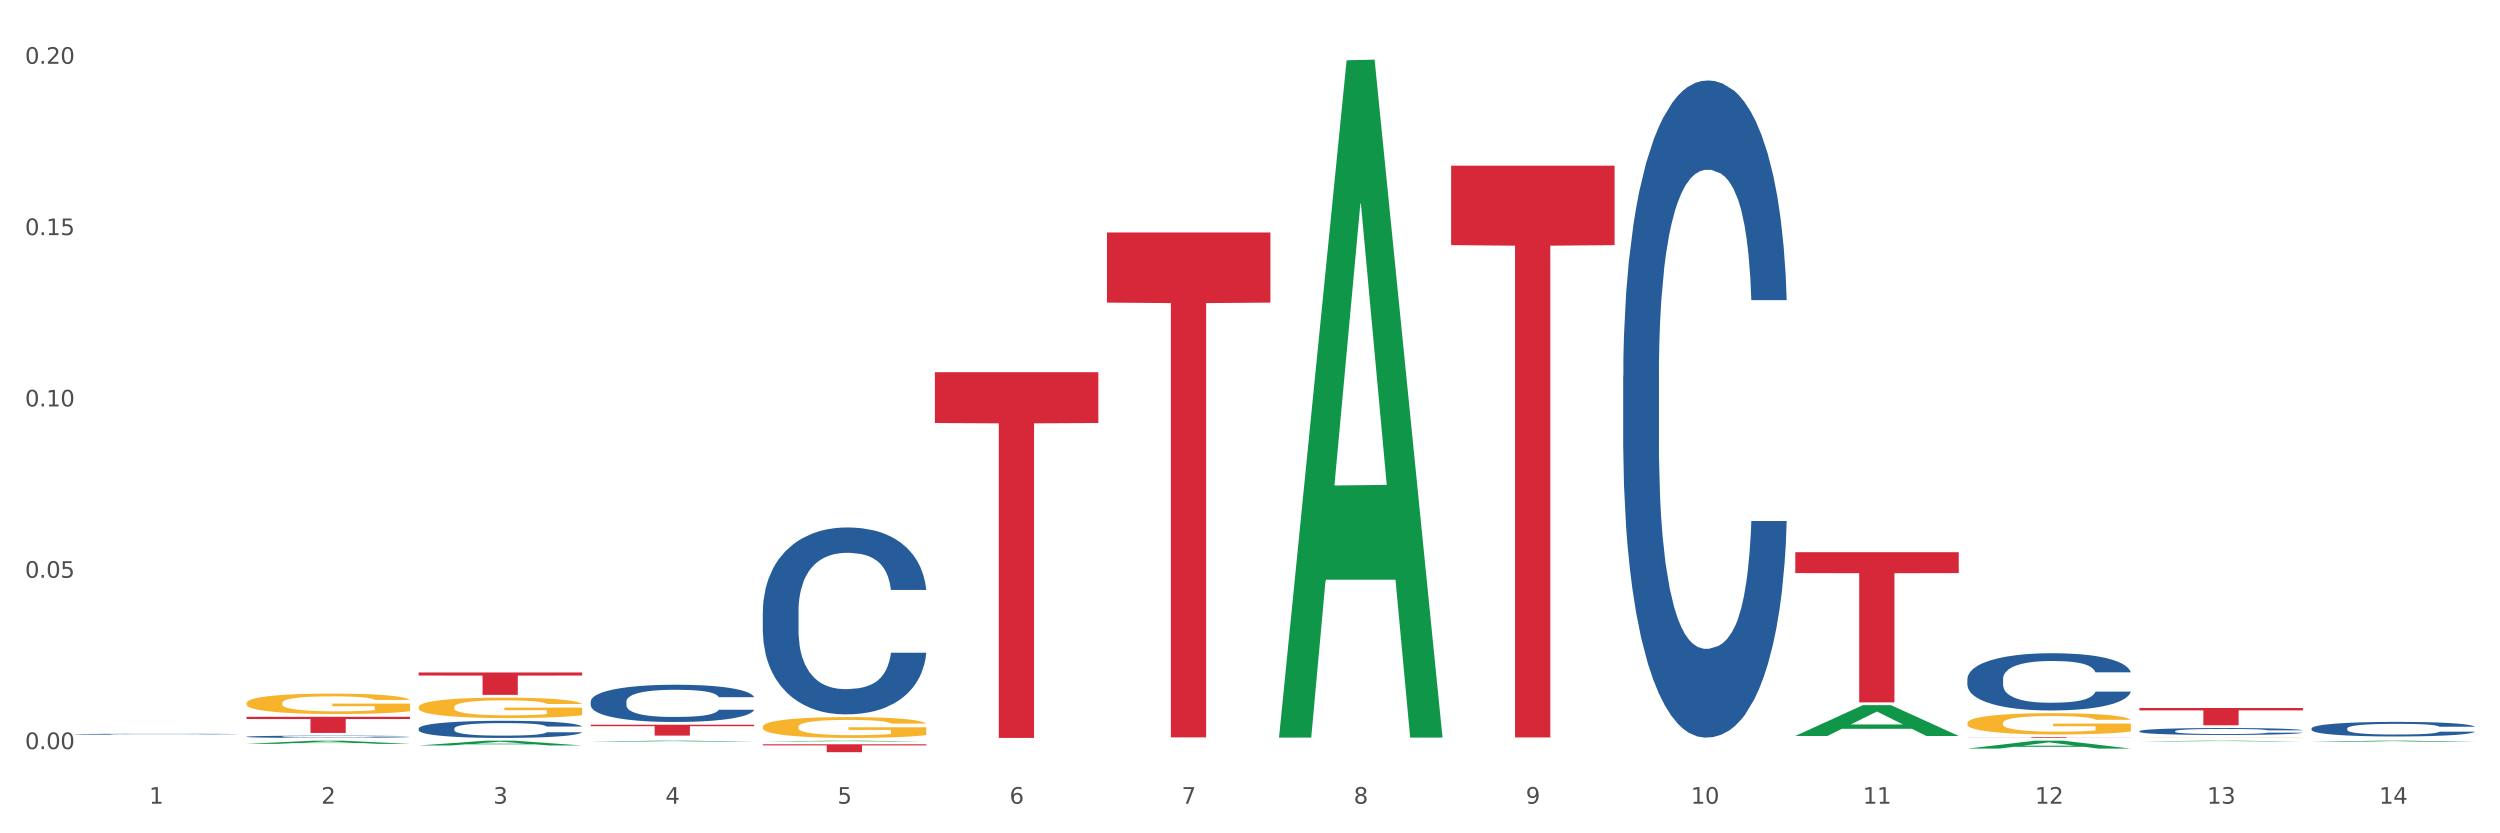 <?xml version="1.0" encoding="utf-8" standalone="no"?>
<!DOCTYPE svg PUBLIC "-//W3C//DTD SVG 1.1//EN"
  "http://www.w3.org/Graphics/SVG/1.1/DTD/svg11.dtd">
<svg xmlns:xlink="http://www.w3.org/1999/xlink" width="1080pt" height="360pt" viewBox="0 0 1080 360" xmlns="http://www.w3.org/2000/svg" version="1.1">
 <rect x="0" y="0" width="1080" height="360" fill="#333333" stroke="none"/>
 <defs>
  <style type="text/css">*{stroke-linejoin: round; stroke-linecap: butt}</style>
 </defs>
 <g id="figure_1">
  <g id="patch_1">
   <path d="M 0 360 
L 1080 360 
L 1080 0 
L 0 0 
z
" style="fill: #ffffff; stroke: #ffffff; stroke-linejoin: miter"/>
  </g>
  <g id="axes_1">
   <g id="matplotlib.axis_1">
    <g id="xtick_1">
     <g id="text_1">
      <!-- 1 -->
      <g style="fill: #4d4d4d" transform="translate(64.432 347.204) scale(0.096 -0.096)">
       <defs>
        <path id="DejaVuSans-31" d="M 794 531 
L 1825 531 
L 1825 4091 
L 703 3866 
L 703 4441 
L 1819 4666 
L 2450 4666 
L 2450 531 
L 3481 531 
L 3481 0 
L 794 0 
L 794 531 
z
" transform="scale(0.016)"/>
       </defs>
       <use xlink:href="#DejaVuSans-31"/>
      </g>
     </g>
    </g>
    <g id="xtick_2">
     <g id="text_2">
      <!-- 2 -->
      <g style="fill: #4d4d4d" transform="translate(138.771 347.204) scale(0.096 -0.096)">
       <defs>
        <path id="DejaVuSans-32" d="M 1228 531 
L 3431 531 
L 3431 0 
L 469 0 
L 469 531 
Q 828 903 1448 1529 
Q 2069 2156 2228 2338 
Q 2531 2678 2651 2914 
Q 2772 3150 2772 3378 
Q 2772 3750 2511 3984 
Q 2250 4219 1831 4219 
Q 1534 4219 1204 4116 
Q 875 4013 500 3803 
L 500 4441 
Q 881 4594 1212 4672 
Q 1544 4750 1819 4750 
Q 2544 4750 2975 4387 
Q 3406 4025 3406 3419 
Q 3406 3131 3298 2873 
Q 3191 2616 2906 2266 
Q 2828 2175 2409 1742 
Q 1991 1309 1228 531 
z
" transform="scale(0.016)"/>
       </defs>
       <use xlink:href="#DejaVuSans-32"/>
      </g>
     </g>
    </g>
    <g id="xtick_3">
     <g id="text_3">
      <!-- 3 -->
      <g style="fill: #4d4d4d" transform="translate(213.109 347.204) scale(0.096 -0.096)">
       <defs>
        <path id="DejaVuSans-33" d="M 2597 2516 
Q 3050 2419 3304 2112 
Q 3559 1806 3559 1356 
Q 3559 666 3084 287 
Q 2609 -91 1734 -91 
Q 1441 -91 1130 -33 
Q 819 25 488 141 
L 488 750 
Q 750 597 1062 519 
Q 1375 441 1716 441 
Q 2309 441 2620 675 
Q 2931 909 2931 1356 
Q 2931 1769 2642 2001 
Q 2353 2234 1838 2234 
L 1294 2234 
L 1294 2753 
L 1863 2753 
Q 2328 2753 2575 2939 
Q 2822 3125 2822 3475 
Q 2822 3834 2567 4026 
Q 2313 4219 1838 4219 
Q 1578 4219 1281 4162 
Q 984 4106 628 3988 
L 628 4550 
Q 988 4650 1302 4700 
Q 1616 4750 1894 4750 
Q 2613 4750 3031 4423 
Q 3450 4097 3450 3541 
Q 3450 3153 3228 2886 
Q 3006 2619 2597 2516 
z
" transform="scale(0.016)"/>
       </defs>
       <use xlink:href="#DejaVuSans-33"/>
      </g>
     </g>
    </g>
    <g id="xtick_4">
     <g id="text_4">
      <!-- 4 -->
      <g style="fill: #4d4d4d" transform="translate(287.448 347.204) scale(0.096 -0.096)">
       <defs>
        <path id="DejaVuSans-34" d="M 2419 4116 
L 825 1625 
L 2419 1625 
L 2419 4116 
z
M 2253 4666 
L 3047 4666 
L 3047 1625 
L 3713 1625 
L 3713 1100 
L 3047 1100 
L 3047 0 
L 2419 0 
L 2419 1100 
L 313 1100 
L 313 1709 
L 2253 4666 
z
" transform="scale(0.016)"/>
       </defs>
       <use xlink:href="#DejaVuSans-34"/>
      </g>
     </g>
    </g>
    <g id="xtick_5">
     <g id="text_5">
      <!-- 5 -->
      <g style="fill: #4d4d4d" transform="translate(361.787 347.204) scale(0.096 -0.096)">
       <defs>
        <path id="DejaVuSans-35" d="M 691 4666 
L 3169 4666 
L 3169 4134 
L 1269 4134 
L 1269 2991 
Q 1406 3038 1543 3061 
Q 1681 3084 1819 3084 
Q 2600 3084 3056 2656 
Q 3513 2228 3513 1497 
Q 3513 744 3044 326 
Q 2575 -91 1722 -91 
Q 1428 -91 1123 -41 
Q 819 9 494 109 
L 494 744 
Q 775 591 1075 516 
Q 1375 441 1709 441 
Q 2250 441 2565 725 
Q 2881 1009 2881 1497 
Q 2881 1984 2565 2268 
Q 2250 2553 1709 2553 
Q 1456 2553 1204 2497 
Q 953 2441 691 2322 
L 691 4666 
z
" transform="scale(0.016)"/>
       </defs>
       <use xlink:href="#DejaVuSans-35"/>
      </g>
     </g>
    </g>
    <g id="xtick_6">
     <g id="text_6">
      <!-- 6 -->
      <g style="fill: #4d4d4d" transform="translate(436.125 347.204) scale(0.096 -0.096)">
       <defs>
        <path id="DejaVuSans-36" d="M 2113 2584 
Q 1688 2584 1439 2293 
Q 1191 2003 1191 1497 
Q 1191 994 1439 701 
Q 1688 409 2113 409 
Q 2538 409 2786 701 
Q 3034 994 3034 1497 
Q 3034 2003 2786 2293 
Q 2538 2584 2113 2584 
z
M 3366 4563 
L 3366 3988 
Q 3128 4100 2886 4159 
Q 2644 4219 2406 4219 
Q 1781 4219 1451 3797 
Q 1122 3375 1075 2522 
Q 1259 2794 1537 2939 
Q 1816 3084 2150 3084 
Q 2853 3084 3261 2657 
Q 3669 2231 3669 1497 
Q 3669 778 3244 343 
Q 2819 -91 2113 -91 
Q 1303 -91 875 529 
Q 447 1150 447 2328 
Q 447 3434 972 4092 
Q 1497 4750 2381 4750 
Q 2619 4750 2861 4703 
Q 3103 4656 3366 4563 
z
" transform="scale(0.016)"/>
       </defs>
       <use xlink:href="#DejaVuSans-36"/>
      </g>
     </g>
    </g>
    <g id="xtick_7">
     <g id="text_7">
      <!-- 7 -->
      <g style="fill: #4d4d4d" transform="translate(510.464 347.204) scale(0.096 -0.096)">
       <defs>
        <path id="DejaVuSans-37" d="M 525 4666 
L 3525 4666 
L 3525 4397 
L 1831 0 
L 1172 0 
L 2766 4134 
L 525 4134 
L 525 4666 
z
" transform="scale(0.016)"/>
       </defs>
       <use xlink:href="#DejaVuSans-37"/>
      </g>
     </g>
    </g>
    <g id="xtick_8">
     <g id="text_8">
      <!-- 8 -->
      <g style="fill: #4d4d4d" transform="translate(584.803 347.204) scale(0.096 -0.096)">
       <defs>
        <path id="DejaVuSans-38" d="M 2034 2216 
Q 1584 2216 1326 1975 
Q 1069 1734 1069 1313 
Q 1069 891 1326 650 
Q 1584 409 2034 409 
Q 2484 409 2743 651 
Q 3003 894 3003 1313 
Q 3003 1734 2745 1975 
Q 2488 2216 2034 2216 
z
M 1403 2484 
Q 997 2584 770 2862 
Q 544 3141 544 3541 
Q 544 4100 942 4425 
Q 1341 4750 2034 4750 
Q 2731 4750 3128 4425 
Q 3525 4100 3525 3541 
Q 3525 3141 3298 2862 
Q 3072 2584 2669 2484 
Q 3125 2378 3379 2068 
Q 3634 1759 3634 1313 
Q 3634 634 3220 271 
Q 2806 -91 2034 -91 
Q 1263 -91 848 271 
Q 434 634 434 1313 
Q 434 1759 690 2068 
Q 947 2378 1403 2484 
z
M 1172 3481 
Q 1172 3119 1398 2916 
Q 1625 2713 2034 2713 
Q 2441 2713 2670 2916 
Q 2900 3119 2900 3481 
Q 2900 3844 2670 4047 
Q 2441 4250 2034 4250 
Q 1625 4250 1398 4047 
Q 1172 3844 1172 3481 
z
" transform="scale(0.016)"/>
       </defs>
       <use xlink:href="#DejaVuSans-38"/>
      </g>
     </g>
    </g>
    <g id="xtick_9">
     <g id="text_9">
      <!-- 9 -->
      <g style="fill: #4d4d4d" transform="translate(659.142 347.204) scale(0.096 -0.096)">
       <defs>
        <path id="DejaVuSans-39" d="M 703 97 
L 703 672 
Q 941 559 1184 500 
Q 1428 441 1663 441 
Q 2288 441 2617 861 
Q 2947 1281 2994 2138 
Q 2813 1869 2534 1725 
Q 2256 1581 1919 1581 
Q 1219 1581 811 2004 
Q 403 2428 403 3163 
Q 403 3881 828 4315 
Q 1253 4750 1959 4750 
Q 2769 4750 3195 4129 
Q 3622 3509 3622 2328 
Q 3622 1225 3098 567 
Q 2575 -91 1691 -91 
Q 1453 -91 1209 -44 
Q 966 3 703 97 
z
M 1959 2075 
Q 2384 2075 2632 2365 
Q 2881 2656 2881 3163 
Q 2881 3666 2632 3958 
Q 2384 4250 1959 4250 
Q 1534 4250 1286 3958 
Q 1038 3666 1038 3163 
Q 1038 2656 1286 2365 
Q 1534 2075 1959 2075 
z
" transform="scale(0.016)"/>
       </defs>
       <use xlink:href="#DejaVuSans-39"/>
      </g>
     </g>
    </g>
    <g id="xtick_10">
     <g id="text_10">
      <!-- 10 -->
      <g style="fill: #4d4d4d" transform="translate(730.426 347.204) scale(0.096 -0.096)">
       <defs>
        <path id="DejaVuSans-30" d="M 2034 4250 
Q 1547 4250 1301 3770 
Q 1056 3291 1056 2328 
Q 1056 1369 1301 889 
Q 1547 409 2034 409 
Q 2525 409 2770 889 
Q 3016 1369 3016 2328 
Q 3016 3291 2770 3770 
Q 2525 4250 2034 4250 
z
M 2034 4750 
Q 2819 4750 3233 4129 
Q 3647 3509 3647 2328 
Q 3647 1150 3233 529 
Q 2819 -91 2034 -91 
Q 1250 -91 836 529 
Q 422 1150 422 2328 
Q 422 3509 836 4129 
Q 1250 4750 2034 4750 
z
" transform="scale(0.016)"/>
       </defs>
       <use xlink:href="#DejaVuSans-31"/>
       <use xlink:href="#DejaVuSans-30" transform="translate(63.623 0)"/>
      </g>
     </g>
    </g>
    <g id="xtick_11">
     <g id="text_11">
      <!-- 11 -->
      <g style="fill: #4d4d4d" transform="translate(804.765 347.204) scale(0.096 -0.096)">
       <use xlink:href="#DejaVuSans-31"/>
       <use xlink:href="#DejaVuSans-31" transform="translate(63.623 0)"/>
      </g>
     </g>
    </g>
    <g id="xtick_12">
     <g id="text_12">
      <!-- 12 -->
      <g style="fill: #4d4d4d" transform="translate(879.104 347.204) scale(0.096 -0.096)">
       <use xlink:href="#DejaVuSans-31"/>
       <use xlink:href="#DejaVuSans-32" transform="translate(63.623 0)"/>
      </g>
     </g>
    </g>
    <g id="xtick_13">
     <g id="text_13">
      <!-- 13 -->
      <g style="fill: #4d4d4d" transform="translate(953.442 347.204) scale(0.096 -0.096)">
       <use xlink:href="#DejaVuSans-31"/>
       <use xlink:href="#DejaVuSans-33" transform="translate(63.623 0)"/>
      </g>
     </g>
    </g>
    <g id="xtick_14">
     <g id="text_14">
      <!-- 14 -->
      <g style="fill: #4d4d4d" transform="translate(1027.781 347.204) scale(0.096 -0.096)">
       <use xlink:href="#DejaVuSans-31"/>
       <use xlink:href="#DejaVuSans-34" transform="translate(63.623 0)"/>
      </g>
     </g>
    </g>
    <g id="xtick_15"/>
    <g id="xtick_16"/>
    <g id="xtick_17"/>
    <g id="xtick_18"/>
    <g id="xtick_19"/>
    <g id="xtick_20"/>
    <g id="xtick_21"/>
    <g id="xtick_22"/>
    <g id="xtick_23"/>
    <g id="xtick_24"/>
    <g id="xtick_25"/>
    <g id="xtick_26"/>
    <g id="xtick_27"/>
   </g>
   <g id="matplotlib.axis_2">
    <g id="ytick_1">
     <g id="text_15">
      <!-- 0.00 -->
      <g style="fill: #4d4d4d" transform="translate(10.8 323.616) scale(0.096 -0.096)">
       <defs>
        <path id="DejaVuSans-2e" d="M 684 794 
L 1344 794 
L 1344 0 
L 684 0 
L 684 794 
z
" transform="scale(0.016)"/>
       </defs>
       <use xlink:href="#DejaVuSans-30"/>
       <use xlink:href="#DejaVuSans-2e" transform="translate(63.623 0)"/>
       <use xlink:href="#DejaVuSans-30" transform="translate(95.41 0)"/>
       <use xlink:href="#DejaVuSans-30" transform="translate(159.033 0)"/>
      </g>
     </g>
    </g>
    <g id="ytick_2">
     <g id="text_16">
      <!-- 0.05 -->
      <g style="fill: #4d4d4d" transform="translate(10.8 249.601) scale(0.096 -0.096)">
       <use xlink:href="#DejaVuSans-30"/>
       <use xlink:href="#DejaVuSans-2e" transform="translate(63.623 0)"/>
       <use xlink:href="#DejaVuSans-30" transform="translate(95.41 0)"/>
       <use xlink:href="#DejaVuSans-35" transform="translate(159.033 0)"/>
      </g>
     </g>
    </g>
    <g id="ytick_3">
     <g id="text_17">
      <!-- 0.10 -->
      <g style="fill: #4d4d4d" transform="translate(10.8 175.586) scale(0.096 -0.096)">
       <use xlink:href="#DejaVuSans-30"/>
       <use xlink:href="#DejaVuSans-2e" transform="translate(63.623 0)"/>
       <use xlink:href="#DejaVuSans-31" transform="translate(95.41 0)"/>
       <use xlink:href="#DejaVuSans-30" transform="translate(159.033 0)"/>
      </g>
     </g>
    </g>
    <g id="ytick_4">
     <g id="text_18">
      <!-- 0.15 -->
      <g style="fill: #4d4d4d" transform="translate(10.8 101.57) scale(0.096 -0.096)">
       <use xlink:href="#DejaVuSans-30"/>
       <use xlink:href="#DejaVuSans-2e" transform="translate(63.623 0)"/>
       <use xlink:href="#DejaVuSans-31" transform="translate(95.41 0)"/>
       <use xlink:href="#DejaVuSans-35" transform="translate(159.033 0)"/>
      </g>
     </g>
    </g>
    <g id="ytick_5">
     <g id="text_19">
      <!-- 0.20 -->
      <g style="fill: #4d4d4d" transform="translate(10.8 27.555) scale(0.096 -0.096)">
       <use xlink:href="#DejaVuSans-30"/>
       <use xlink:href="#DejaVuSans-2e" transform="translate(63.623 0)"/>
       <use xlink:href="#DejaVuSans-32" transform="translate(95.41 0)"/>
       <use xlink:href="#DejaVuSans-30" transform="translate(159.033 0)"/>
      </g>
     </g>
    </g>
    <g id="ytick_6"/>
    <g id="ytick_7"/>
    <g id="ytick_8"/>
    <g id="ytick_9"/>
   </g>
   <g id="PolyCollection_1">
    <path d="M 106.514 321.335 
L 106.587 321.334 
L 135.709 319.971 
L 147.795 319.969 
L 177.135 321.338 
L 163.157 321.338 
L 156.823 321.019 
L 126.754 321.019 
L 126.535 321.024 
L 120.42 321.338 
L 106.514 321.338 
L 106.514 321.335 
L 130.54 320.829 
L 153.037 320.828 
L 141.897 320.261 
L 141.752 320.258 
L 141.606 320.262 
L 130.467 320.828 
L 130.54 320.829 
L 106.514 321.335 
z
" clip-path="url(#p49c2eeaf3e)" style="fill: #109648"/>
    <path d="M 626.885 71.574 
L 697.506 71.574 
L 697.506 105.902 
L 669.726 106.134 
L 669.726 318.598 
L 654.497 318.598 
L 654.497 106.134 
L 626.885 105.902 
L 626.885 71.806 
L 626.885 71.574 
z
" clip-path="url(#p49c2eeaf3e)" style="fill: #d62839"/>
    <path d="M 775.562 238.556 
L 846.184 238.556 
L 846.184 247.572 
L 818.404 247.633 
L 818.404 303.43 
L 803.175 303.43 
L 803.175 247.633 
L 775.562 247.572 
L 775.562 238.617 
L 775.562 238.556 
z
" clip-path="url(#p49c2eeaf3e)" style="fill: #d62839"/>
    <path d="M 403.869 160.786 
L 474.49 160.786 
L 474.49 182.744 
L 446.71 182.892 
L 446.71 318.792 
L 431.481 318.792 
L 431.481 182.892 
L 403.869 182.744 
L 403.869 160.935 
L 403.869 160.786 
z
" clip-path="url(#p49c2eeaf3e)" style="fill: #d62839"/>
    <path d="M 180.852 290.492 
L 251.474 290.492 
L 251.474 291.841 
L 223.694 291.85 
L 223.694 300.196 
L 208.465 300.196 
L 208.465 291.85 
L 180.852 291.841 
L 180.852 290.501 
L 180.852 290.492 
z
" clip-path="url(#p49c2eeaf3e)" style="fill: #d62839"/>
    <path d="M 255.191 313.073 
L 325.813 313.073 
L 325.813 313.725 
L 298.033 313.73 
L 298.033 317.768 
L 282.804 317.768 
L 282.804 313.73 
L 255.191 313.725 
L 255.191 313.077 
L 255.191 313.073 
z
" clip-path="url(#p49c2eeaf3e)" style="fill: #d62839"/>
    <path d="M 849.901 318.473 
L 920.523 318.473 
L 920.523 318.517 
L 892.742 318.518 
L 892.742 318.792 
L 877.514 318.792 
L 877.514 318.518 
L 849.901 318.517 
L 849.901 318.473 
L 849.901 318.473 
z
" clip-path="url(#p49c2eeaf3e)" style="fill: #d62839"/>
    <path d="M 924.24 305.845 
L 994.861 305.845 
L 994.861 306.884 
L 967.081 306.891 
L 967.081 313.325 
L 951.852 313.325 
L 951.852 306.891 
L 924.24 306.884 
L 924.24 305.852 
L 924.24 305.845 
z
" clip-path="url(#p49c2eeaf3e)" style="fill: #d62839"/>
    <path d="M 478.207 100.421 
L 548.829 100.421 
L 548.829 130.733 
L 521.049 130.938 
L 521.049 318.543 
L 505.82 318.543 
L 505.82 130.938 
L 478.207 130.733 
L 478.207 100.626 
L 478.207 100.421 
z
" clip-path="url(#p49c2eeaf3e)" style="fill: #d62839"/>
    <path d="M 106.514 309.654 
L 177.135 309.654 
L 177.135 310.622 
L 149.355 310.628 
L 149.355 316.621 
L 134.126 316.621 
L 134.126 310.628 
L 106.514 310.622 
L 106.514 309.66 
L 106.514 309.654 
z
" clip-path="url(#p49c2eeaf3e)" style="fill: #d62839"/>
    <path d="M 329.53 321.528 
L 400.152 321.528 
L 400.152 322.004 
L 372.371 322.007 
L 372.371 324.95 
L 357.143 324.95 
L 357.143 322.007 
L 329.53 322.004 
L 329.53 321.531 
L 329.53 321.528 
z
" clip-path="url(#p49c2eeaf3e)" style="fill: #d62839"/>
    <path d="M 106.514 303.72 
L 106.597 303.712 
L 106.597 303.421 
L 106.764 303.171 
L 107.598 302.565 
L 108.848 302.064 
L 109.765 301.798 
L 110.683 301.58 
L 111.767 301.362 
L 113.101 301.136 
L 115.519 300.805 
L 117.019 300.635 
L 118.854 300.457 
L 122.189 300.199 
L 124.607 300.054 
L 127.108 299.932 
L 131.194 299.787 
L 133.862 299.722 
L 136.697 299.674 
L 140.115 299.642 
L 142.7 299.634 
L 148.37 299.658 
L 153.206 299.73 
L 155.54 299.787 
L 158.542 299.884 
L 160.126 299.949 
L 162.711 300.078 
L 165.379 300.247 
L 167.213 300.393 
L 169.965 300.667 
L 172.049 300.942 
L 173.967 301.281 
L 174.968 301.515 
L 175.718 301.733 
L 176.385 301.984 
L 177.052 302.379 
L 162.044 302.379 
L 161.46 302.097 
L 160.543 301.83 
L 159.209 301.572 
L 158.042 301.41 
L 156.041 301.208 
L 154.206 301.079 
L 152.289 300.982 
L 149.954 300.901 
L 148.12 300.861 
L 145.535 300.829 
L 140.449 300.837 
L 137.03 300.901 
L 134.696 300.982 
L 133.195 301.055 
L 131.861 301.136 
L 130.36 301.249 
L 128.609 301.418 
L 127.358 301.572 
L 126.108 301.766 
L 125.107 301.959 
L 124.19 302.186 
L 123.44 302.428 
L 122.856 302.678 
L 122.356 302.985 
L 121.939 303.494 
L 121.939 304.6 
L 122.106 304.851 
L 122.522 305.182 
L 123.023 305.432 
L 123.856 305.731 
L 124.607 305.933 
L 126.024 306.224 
L 127.609 306.466 
L 128.859 306.619 
L 130.11 306.749 
L 132.278 306.926 
L 134.696 307.072 
L 136.78 307.16 
L 139.615 307.241 
L 141.533 307.273 
L 143.2 307.29 
L 147.286 307.29 
L 150.204 307.265 
L 153.456 307.209 
L 155.957 307.136 
L 158.042 307.047 
L 160.376 306.902 
L 161.877 306.765 
L 161.877 305.077 
L 143.534 305.069 
L 143.534 303.946 
L 177.135 303.946 
L 177.135 307.241 
L 175.718 307.411 
L 174.134 307.564 
L 172.466 307.701 
L 169.965 307.871 
L 166.963 308.033 
L 164.295 308.146 
L 161.46 308.243 
L 158.125 308.331 
L 153.789 308.412 
L 151.121 308.444 
L 147.786 308.469 
L 143.867 308.477 
L 140.449 308.461 
L 137.114 308.42 
L 133.612 308.348 
L 130.193 308.243 
L 127.609 308.138 
L 125.024 308.008 
L 122.272 307.839 
L 120.104 307.677 
L 118.437 307.532 
L 116.603 307.346 
L 114.601 307.104 
L 113.101 306.886 
L 111.767 306.66 
L 110.349 306.369 
L 109.349 306.119 
L 108.348 305.804 
L 107.764 305.569 
L 107.097 305.206 
L 106.597 304.697 
L 106.514 303.72 
z
" clip-path="url(#p49c2eeaf3e)" style="fill: #f7b32b"/>
    <path d="M 924.24 318.733 
L 924.323 318.733 
L 924.323 318.729 
L 924.49 318.726 
L 925.323 318.718 
L 926.574 318.712 
L 927.491 318.709 
L 928.408 318.706 
L 929.492 318.703 
L 930.826 318.7 
L 933.244 318.696 
L 934.745 318.694 
L 936.58 318.692 
L 939.915 318.689 
L 942.333 318.687 
L 944.834 318.685 
L 948.92 318.683 
L 951.588 318.683 
L 954.423 318.682 
L 957.841 318.682 
L 960.426 318.681 
L 966.096 318.682 
L 970.932 318.683 
L 973.266 318.683 
L 976.268 318.685 
L 977.852 318.685 
L 980.437 318.687 
L 983.105 318.689 
L 984.939 318.691 
L 987.691 318.694 
L 989.775 318.698 
L 991.693 318.702 
L 992.693 318.705 
L 993.444 318.708 
L 994.111 318.711 
L 994.778 318.716 
L 979.77 318.716 
L 979.186 318.712 
L 978.269 318.709 
L 976.935 318.706 
L 975.768 318.704 
L 973.766 318.701 
L 971.932 318.7 
L 970.014 318.698 
L 967.68 318.697 
L 965.845 318.697 
L 963.261 318.696 
L 958.175 318.697 
L 954.756 318.697 
L 952.422 318.698 
L 950.921 318.699 
L 949.587 318.7 
L 948.086 318.702 
L 946.335 318.704 
L 945.084 318.706 
L 943.834 318.708 
L 942.833 318.711 
L 941.916 318.713 
L 941.165 318.716 
L 940.582 318.72 
L 940.081 318.723 
L 939.665 318.73 
L 939.665 318.744 
L 939.831 318.747 
L 940.248 318.751 
L 940.749 318.754 
L 941.582 318.758 
L 942.333 318.76 
L 943.75 318.764 
L 945.334 318.767 
L 946.585 318.769 
L 947.836 318.771 
L 950.004 318.773 
L 952.422 318.775 
L 954.506 318.776 
L 957.341 318.777 
L 959.259 318.777 
L 960.926 318.778 
L 965.012 318.778 
L 967.93 318.777 
L 971.182 318.776 
L 973.683 318.776 
L 975.768 318.774 
L 978.102 318.773 
L 979.603 318.771 
L 979.603 318.75 
L 961.26 318.75 
L 961.26 318.736 
L 994.861 318.736 
L 994.861 318.777 
L 993.444 318.779 
L 991.86 318.781 
L 990.192 318.783 
L 987.691 318.785 
L 984.689 318.787 
L 982.021 318.788 
L 979.186 318.789 
L 975.851 318.791 
L 971.515 318.792 
L 968.847 318.792 
L 965.512 318.792 
L 961.593 318.792 
L 958.175 318.792 
L 954.84 318.792 
L 951.338 318.791 
L 947.919 318.789 
L 945.334 318.788 
L 942.75 318.787 
L 939.998 318.784 
L 937.83 318.782 
L 936.163 318.781 
L 934.328 318.778 
L 932.327 318.775 
L 930.826 318.772 
L 929.492 318.77 
L 928.075 318.766 
L 927.074 318.763 
L 926.074 318.759 
L 925.49 318.756 
L 924.823 318.751 
L 924.323 318.745 
L 924.24 318.733 
z
" clip-path="url(#p49c2eeaf3e)" style="fill: #f7b32b"/>
    <path d="M 849.901 312.349 
L 849.984 312.341 
L 849.984 312.038 
L 850.151 311.778 
L 850.985 311.148 
L 852.235 310.627 
L 853.153 310.35 
L 854.07 310.123 
L 855.154 309.896 
L 856.488 309.661 
L 858.906 309.317 
L 860.407 309.14 
L 862.241 308.956 
L 865.576 308.687 
L 867.994 308.536 
L 870.495 308.41 
L 874.581 308.259 
L 877.249 308.191 
L 880.084 308.141 
L 883.502 308.107 
L 886.087 308.099 
L 891.757 308.124 
L 896.593 308.2 
L 898.927 308.259 
L 901.929 308.359 
L 903.513 308.426 
L 906.098 308.561 
L 908.766 308.737 
L 910.601 308.888 
L 913.352 309.174 
L 915.436 309.46 
L 917.354 309.812 
L 918.355 310.056 
L 919.105 310.283 
L 919.772 310.543 
L 920.439 310.955 
L 905.431 310.955 
L 904.847 310.661 
L 903.93 310.384 
L 902.596 310.115 
L 901.429 309.947 
L 899.428 309.737 
L 897.593 309.602 
L 895.676 309.502 
L 893.341 309.418 
L 891.507 309.376 
L 888.922 309.342 
L 883.836 309.35 
L 880.417 309.418 
L 878.083 309.502 
L 876.582 309.577 
L 875.248 309.661 
L 873.747 309.779 
L 871.996 309.955 
L 870.745 310.115 
L 869.495 310.316 
L 868.494 310.518 
L 867.577 310.753 
L 866.827 311.005 
L 866.243 311.265 
L 865.743 311.585 
L 865.326 312.114 
L 865.326 313.264 
L 865.493 313.525 
L 865.91 313.869 
L 866.41 314.13 
L 867.244 314.44 
L 867.994 314.65 
L 869.411 314.953 
L 870.996 315.205 
L 872.246 315.364 
L 873.497 315.499 
L 875.665 315.683 
L 878.083 315.835 
L 880.167 315.927 
L 883.002 316.011 
L 884.92 316.045 
L 886.587 316.061 
L 890.673 316.061 
L 893.591 316.036 
L 896.843 315.977 
L 899.344 315.902 
L 901.429 315.809 
L 903.763 315.658 
L 905.264 315.515 
L 905.264 313.76 
L 886.921 313.752 
L 886.921 312.584 
L 920.523 312.584 
L 920.523 316.011 
L 919.105 316.187 
L 917.521 316.347 
L 915.853 316.49 
L 913.352 316.666 
L 910.35 316.834 
L 907.682 316.952 
L 904.847 317.053 
L 901.512 317.145 
L 897.177 317.229 
L 894.508 317.263 
L 891.173 317.288 
L 887.254 317.296 
L 883.836 317.279 
L 880.501 317.237 
L 876.999 317.162 
L 873.58 317.053 
L 870.996 316.943 
L 868.411 316.809 
L 865.659 316.633 
L 863.492 316.465 
L 861.824 316.313 
L 859.99 316.12 
L 857.989 315.868 
L 856.488 315.641 
L 855.154 315.406 
L 853.736 315.104 
L 852.736 314.844 
L 851.735 314.516 
L 851.151 314.272 
L 850.484 313.894 
L 849.984 313.365 
L 849.901 312.349 
z
" clip-path="url(#p49c2eeaf3e)" style="fill: #f7b32b"/>
    <path d="M 329.53 313.951 
L 329.613 313.943 
L 329.613 313.647 
L 329.78 313.392 
L 330.614 312.776 
L 331.864 312.266 
L 332.782 311.995 
L 333.699 311.773 
L 334.783 311.551 
L 336.117 311.321 
L 338.535 310.984 
L 340.036 310.811 
L 341.87 310.63 
L 345.205 310.367 
L 347.623 310.22 
L 350.124 310.096 
L 354.21 309.948 
L 356.878 309.883 
L 359.713 309.833 
L 363.131 309.8 
L 365.716 309.792 
L 371.386 309.817 
L 376.222 309.891 
L 378.557 309.948 
L 381.558 310.047 
L 383.142 310.113 
L 385.727 310.244 
L 388.395 310.417 
L 390.23 310.565 
L 392.981 310.844 
L 395.066 311.124 
L 396.983 311.469 
L 397.984 311.707 
L 398.734 311.929 
L 399.401 312.184 
L 400.068 312.587 
L 385.06 312.587 
L 384.476 312.299 
L 383.559 312.028 
L 382.225 311.765 
L 381.058 311.6 
L 379.057 311.395 
L 377.222 311.263 
L 375.305 311.165 
L 372.97 311.083 
L 371.136 311.041 
L 368.551 311.009 
L 363.465 311.017 
L 360.046 311.083 
L 357.712 311.165 
L 356.211 311.239 
L 354.877 311.321 
L 353.376 311.436 
L 351.625 311.609 
L 350.375 311.765 
L 349.124 311.962 
L 348.123 312.159 
L 347.206 312.389 
L 346.456 312.636 
L 345.872 312.891 
L 345.372 313.203 
L 344.955 313.721 
L 344.955 314.847 
L 345.122 315.102 
L 345.539 315.439 
L 346.039 315.694 
L 346.873 315.998 
L 347.623 316.203 
L 349.04 316.499 
L 350.625 316.746 
L 351.875 316.902 
L 353.126 317.033 
L 355.294 317.214 
L 357.712 317.362 
L 359.796 317.453 
L 362.631 317.535 
L 364.549 317.568 
L 366.216 317.584 
L 370.302 317.584 
L 373.22 317.559 
L 376.472 317.502 
L 378.973 317.428 
L 381.058 317.338 
L 383.392 317.19 
L 384.893 317.05 
L 384.893 315.332 
L 366.55 315.324 
L 366.55 314.181 
L 400.152 314.181 
L 400.152 317.535 
L 398.734 317.707 
L 397.15 317.864 
L 395.482 318.003 
L 392.981 318.176 
L 389.979 318.34 
L 387.311 318.455 
L 384.476 318.554 
L 381.141 318.644 
L 376.806 318.727 
L 374.137 318.76 
L 370.802 318.784 
L 366.884 318.792 
L 363.465 318.776 
L 360.13 318.735 
L 356.628 318.661 
L 353.209 318.554 
L 350.625 318.447 
L 348.04 318.316 
L 345.288 318.143 
L 343.121 317.979 
L 341.453 317.831 
L 339.619 317.642 
L 337.618 317.395 
L 336.117 317.173 
L 334.783 316.943 
L 333.365 316.647 
L 332.365 316.392 
L 331.364 316.072 
L 330.781 315.833 
L 330.113 315.464 
L 329.613 314.946 
L 329.53 313.951 
z
" clip-path="url(#p49c2eeaf3e)" style="fill: #f7b32b"/>
    <path d="M 180.852 305.453 
L 180.936 305.445 
L 180.936 305.155 
L 181.103 304.905 
L 181.936 304.3 
L 183.187 303.8 
L 184.104 303.534 
L 185.021 303.316 
L 186.105 303.099 
L 187.439 302.873 
L 189.857 302.542 
L 191.358 302.373 
L 193.192 302.196 
L 196.528 301.938 
L 198.946 301.792 
L 201.447 301.671 
L 205.533 301.526 
L 208.201 301.462 
L 211.036 301.413 
L 214.454 301.381 
L 217.039 301.373 
L 222.709 301.397 
L 227.545 301.47 
L 229.879 301.526 
L 232.881 301.623 
L 234.465 301.688 
L 237.05 301.817 
L 239.718 301.986 
L 241.552 302.131 
L 244.304 302.405 
L 246.388 302.679 
L 248.306 303.018 
L 249.306 303.252 
L 250.057 303.469 
L 250.724 303.719 
L 251.391 304.115 
L 236.383 304.115 
L 235.799 303.832 
L 234.882 303.566 
L 233.548 303.308 
L 232.38 303.147 
L 230.379 302.945 
L 228.545 302.816 
L 226.627 302.72 
L 224.293 302.639 
L 222.458 302.599 
L 219.874 302.566 
L 214.788 302.575 
L 211.369 302.639 
L 209.034 302.72 
L 207.534 302.792 
L 206.2 302.873 
L 204.699 302.986 
L 202.948 303.155 
L 201.697 303.308 
L 200.446 303.502 
L 199.446 303.695 
L 198.529 303.921 
L 197.778 304.163 
L 197.195 304.413 
L 196.694 304.719 
L 196.277 305.227 
L 196.277 306.332 
L 196.444 306.582 
L 196.861 306.912 
L 197.361 307.162 
L 198.195 307.461 
L 198.946 307.662 
L 200.363 307.952 
L 201.947 308.194 
L 203.198 308.348 
L 204.449 308.477 
L 206.616 308.654 
L 209.034 308.799 
L 211.119 308.888 
L 213.954 308.968 
L 215.871 309.001 
L 217.539 309.017 
L 221.625 309.017 
L 224.543 308.993 
L 227.795 308.936 
L 230.296 308.864 
L 232.38 308.775 
L 234.715 308.63 
L 236.216 308.493 
L 236.216 306.808 
L 217.873 306.799 
L 217.873 305.679 
L 251.474 305.679 
L 251.474 308.968 
L 250.057 309.138 
L 248.473 309.291 
L 246.805 309.428 
L 244.304 309.597 
L 241.302 309.759 
L 238.634 309.871 
L 235.799 309.968 
L 232.464 310.057 
L 228.128 310.137 
L 225.46 310.17 
L 222.125 310.194 
L 218.206 310.202 
L 214.788 310.186 
L 211.452 310.146 
L 207.951 310.073 
L 204.532 309.968 
L 201.947 309.863 
L 199.362 309.734 
L 196.611 309.565 
L 194.443 309.404 
L 192.776 309.259 
L 190.941 309.073 
L 188.94 308.831 
L 187.439 308.614 
L 186.105 308.388 
L 184.688 308.098 
L 183.687 307.848 
L 182.687 307.533 
L 182.103 307.299 
L 181.436 306.937 
L 180.936 306.429 
L 180.852 305.453 
z
" clip-path="url(#p49c2eeaf3e)" style="fill: #f7b32b"/>
    <path d="M 775.562 317.914 
L 775.635 317.902 
L 804.757 304.619 
L 816.843 304.607 
L 846.184 317.939 
L 832.205 317.939 
L 825.871 314.834 
L 795.802 314.834 
L 795.584 314.885 
L 789.468 317.939 
L 775.562 317.939 
L 775.562 317.914 
L 799.588 312.982 
L 822.085 312.969 
L 810.946 307.448 
L 810.8 307.423 
L 810.655 307.461 
L 799.515 312.969 
L 799.588 312.982 
L 775.562 317.914 
z
" clip-path="url(#p49c2eeaf3e)" style="fill: #109648"/>
    <path d="M 849.901 323.398 
L 849.974 323.394 
L 879.096 319.972 
L 891.182 319.969 
L 920.523 323.404 
L 906.544 323.404 
L 900.21 322.604 
L 870.141 322.604 
L 869.922 322.617 
L 863.807 323.404 
L 849.901 323.404 
L 849.901 323.398 
L 873.927 322.127 
L 896.424 322.124 
L 885.284 320.701 
L 885.139 320.695 
L 884.993 320.705 
L 873.854 322.124 
L 873.927 322.127 
L 849.901 323.398 
z
" clip-path="url(#p49c2eeaf3e)" style="fill: #109648"/>
    <path d="M 924.24 320.316 
L 924.312 320.315 
L 953.435 319.97 
L 965.52 319.969 
L 994.861 320.316 
L 980.883 320.316 
L 974.548 320.236 
L 944.48 320.236 
L 944.261 320.237 
L 938.145 320.316 
L 924.24 320.316 
L 924.24 320.316 
L 948.265 320.187 
L 970.763 320.187 
L 959.623 320.043 
L 959.478 320.043 
L 959.332 320.044 
L 948.193 320.187 
L 948.265 320.187 
L 924.24 320.316 
z
" clip-path="url(#p49c2eeaf3e)" style="fill: #109648"/>
    <path d="M 998.578 320.508 
L 998.651 320.507 
L 1027.773 319.97 
L 1039.859 319.969 
L 1069.2 320.509 
L 1055.221 320.509 
L 1048.887 320.383 
L 1018.818 320.383 
L 1018.6 320.385 
L 1012.484 320.509 
L 998.578 320.509 
L 998.578 320.508 
L 1022.604 320.308 
L 1045.101 320.308 
L 1033.962 320.084 
L 1033.816 320.083 
L 1033.671 320.085 
L 1022.531 320.308 
L 1022.604 320.308 
L 998.578 320.508 
z
" clip-path="url(#p49c2eeaf3e)" style="fill: #109648"/>
    <path d="M 924.24 315.851 
L 924.323 315.849 
L 924.323 315.772 
L 924.573 315.668 
L 925.492 315.476 
L 926.66 315.33 
L 928.664 315.16 
L 929.749 315.089 
L 931.168 315.01 
L 934.09 314.881 
L 937.429 314.771 
L 939.766 314.711 
L 941.519 314.672 
L 945.443 314.604 
L 947.697 314.574 
L 950.034 314.549 
L 952.037 314.532 
L 955.377 314.513 
L 958.048 314.505 
L 961.136 314.502 
L 963.724 314.505 
L 967.147 314.516 
L 972.155 314.549 
L 974.075 314.568 
L 976.663 314.601 
L 979.335 314.645 
L 981.505 314.689 
L 984.009 314.752 
L 986.597 314.834 
L 989.101 314.938 
L 990.854 315.034 
L 992.273 315.136 
L 993.526 315.259 
L 994.444 315.393 
L 994.861 315.506 
L 979.585 315.506 
L 979.168 315.404 
L 978.333 315.295 
L 977.498 315.221 
L 976.58 315.16 
L 975.161 315.092 
L 973.908 315.048 
L 971.822 314.996 
L 969.902 314.963 
L 968.316 314.944 
L 966.396 314.927 
L 962.305 314.911 
L 959.383 314.911 
L 957.547 314.916 
L 955.293 314.93 
L 953.373 314.949 
L 951.119 314.982 
L 949.366 315.018 
L 947.613 315.064 
L 946.611 315.097 
L 945.109 315.158 
L 944.107 315.207 
L 942.771 315.292 
L 942.02 315.352 
L 940.685 315.509 
L 940.1 315.624 
L 939.85 315.703 
L 939.683 315.791 
L 939.683 316.219 
L 940.184 316.411 
L 940.601 316.493 
L 941.269 316.586 
L 942.521 316.707 
L 944.358 316.825 
L 946.278 316.91 
L 947.864 316.962 
L 949.366 317 
L 950.869 317.03 
L 952.705 317.058 
L 954.208 317.074 
L 956.462 317.091 
L 959.133 317.099 
L 961.22 317.099 
L 965.477 317.085 
L 967.397 317.071 
L 969.234 317.052 
L 971.237 317.022 
L 972.823 316.989 
L 973.742 316.964 
L 975.244 316.912 
L 976.413 316.858 
L 977.415 316.794 
L 978.082 316.74 
L 978.834 316.657 
L 979.418 316.564 
L 979.585 316.515 
L 994.861 316.515 
L 994.527 316.614 
L 993.943 316.709 
L 992.774 316.838 
L 991.856 316.912 
L 990.437 317.003 
L 988.934 317.08 
L 986.847 317.165 
L 984.927 317.228 
L 982.924 317.283 
L 980.754 317.332 
L 976.83 317.4 
L 975.411 317.42 
L 972.406 317.452 
L 970.069 317.472 
L 966.646 317.491 
L 963.14 317.502 
L 959.467 317.505 
L 956.211 317.499 
L 952.622 317.483 
L 950.368 317.466 
L 947.864 317.442 
L 944.942 317.403 
L 942.187 317.357 
L 939.599 317.302 
L 937.178 317.239 
L 934.925 317.167 
L 932.003 317.049 
L 929.832 316.934 
L 928.246 316.827 
L 927.161 316.737 
L 926.076 316.622 
L 925.492 316.542 
L 924.573 316.35 
L 924.24 316.172 
L 924.24 315.851 
z
" clip-path="url(#p49c2eeaf3e)" style="fill: #255c99"/>
    <path d="M 32.175 317.178 
L 32.258 317.178 
L 32.258 317.168 
L 32.509 317.153 
L 33.427 317.127 
L 34.596 317.108 
L 36.599 317.084 
L 37.684 317.075 
L 39.104 317.064 
L 42.025 317.046 
L 45.364 317.031 
L 47.702 317.023 
L 49.455 317.018 
L 53.378 317.009 
L 55.632 317.005 
L 57.969 317.001 
L 59.973 316.999 
L 63.312 316.996 
L 65.983 316.995 
L 69.072 316.995 
L 71.66 316.995 
L 75.082 316.997 
L 80.091 317.001 
L 82.011 317.004 
L 84.599 317.008 
L 87.27 317.014 
L 89.44 317.02 
L 91.945 317.029 
L 94.533 317.04 
L 97.037 317.054 
L 98.79 317.067 
L 100.209 317.081 
L 101.461 317.098 
L 102.379 317.116 
L 102.797 317.131 
L 87.52 317.131 
L 87.103 317.118 
L 86.268 317.103 
L 85.434 317.093 
L 84.515 317.084 
L 83.096 317.075 
L 81.844 317.069 
L 79.757 317.062 
L 77.837 317.058 
L 76.251 317.055 
L 74.331 317.053 
L 70.241 317.051 
L 67.319 317.051 
L 65.482 317.051 
L 63.229 317.053 
L 61.309 317.056 
L 59.055 317.06 
L 57.302 317.065 
L 55.549 317.071 
L 54.547 317.076 
L 53.044 317.084 
L 52.043 317.091 
L 50.707 317.102 
L 49.956 317.111 
L 48.62 317.132 
L 48.036 317.147 
L 47.785 317.158 
L 47.618 317.17 
L 47.618 317.228 
L 48.119 317.255 
L 48.537 317.266 
L 49.204 317.278 
L 50.457 317.295 
L 52.293 317.311 
L 54.213 317.322 
L 55.799 317.329 
L 57.302 317.335 
L 58.804 317.339 
L 60.641 317.343 
L 62.143 317.345 
L 64.397 317.347 
L 67.069 317.348 
L 69.155 317.348 
L 73.413 317.346 
L 75.333 317.344 
L 77.169 317.342 
L 79.173 317.338 
L 80.759 317.333 
L 81.677 317.33 
L 83.18 317.323 
L 84.348 317.315 
L 85.35 317.307 
L 86.018 317.299 
L 86.769 317.288 
L 87.353 317.275 
L 87.52 317.269 
L 102.797 317.269 
L 102.463 317.282 
L 101.879 317.295 
L 100.71 317.313 
L 99.792 317.323 
L 98.372 317.335 
L 96.87 317.345 
L 94.783 317.357 
L 92.863 317.366 
L 90.86 317.373 
L 88.689 317.38 
L 84.766 317.389 
L 83.347 317.392 
L 80.341 317.396 
L 78.004 317.399 
L 74.581 317.401 
L 71.075 317.403 
L 67.402 317.403 
L 64.147 317.403 
L 60.557 317.4 
L 58.303 317.398 
L 55.799 317.395 
L 52.877 317.39 
L 50.123 317.383 
L 47.535 317.376 
L 45.114 317.367 
L 42.86 317.357 
L 39.938 317.341 
L 37.768 317.326 
L 36.182 317.311 
L 35.097 317.299 
L 34.011 317.283 
L 33.427 317.272 
L 32.509 317.246 
L 32.175 317.222 
L 32.175 317.178 
z
" clip-path="url(#p49c2eeaf3e)" style="fill: #255c99"/>
    <path d="M 180.852 314.71 
L 180.936 314.703 
L 180.936 314.514 
L 181.186 314.256 
L 182.105 313.782 
L 183.273 313.423 
L 185.277 313.004 
L 186.362 312.828 
L 187.781 312.631 
L 190.703 312.313 
L 194.042 312.042 
L 196.379 311.893 
L 198.132 311.799 
L 202.056 311.629 
L 204.31 311.555 
L 206.647 311.494 
L 208.65 311.453 
L 211.989 311.406 
L 214.661 311.386 
L 217.749 311.379 
L 220.337 311.386 
L 223.76 311.413 
L 228.768 311.494 
L 230.688 311.541 
L 233.276 311.623 
L 235.947 311.731 
L 238.118 311.839 
L 240.622 311.995 
L 243.21 312.198 
L 245.714 312.455 
L 247.467 312.692 
L 248.886 312.943 
L 250.139 313.247 
L 251.057 313.579 
L 251.474 313.857 
L 236.198 313.857 
L 235.78 313.606 
L 234.946 313.335 
L 234.111 313.153 
L 233.193 313.004 
L 231.774 312.834 
L 230.521 312.726 
L 228.434 312.597 
L 226.514 312.516 
L 224.928 312.469 
L 223.008 312.428 
L 218.918 312.388 
L 215.996 312.388 
L 214.16 312.401 
L 211.906 312.435 
L 209.986 312.482 
L 207.732 312.564 
L 205.979 312.652 
L 204.226 312.767 
L 203.224 312.848 
L 201.722 312.997 
L 200.72 313.119 
L 199.384 313.329 
L 198.633 313.478 
L 197.297 313.864 
L 196.713 314.148 
L 196.463 314.344 
L 196.296 314.561 
L 196.296 315.617 
L 196.797 316.091 
L 197.214 316.294 
L 197.882 316.524 
L 199.134 316.822 
L 200.97 317.113 
L 202.89 317.323 
L 204.476 317.452 
L 205.979 317.547 
L 207.482 317.621 
L 209.318 317.689 
L 210.821 317.729 
L 213.075 317.77 
L 215.746 317.79 
L 217.833 317.79 
L 222.09 317.757 
L 224.01 317.723 
L 225.847 317.675 
L 227.85 317.601 
L 229.436 317.52 
L 230.354 317.459 
L 231.857 317.33 
L 233.026 317.195 
L 234.027 317.039 
L 234.695 316.903 
L 235.447 316.7 
L 236.031 316.47 
L 236.198 316.348 
L 251.474 316.348 
L 251.14 316.592 
L 250.556 316.829 
L 249.387 317.147 
L 248.469 317.33 
L 247.05 317.553 
L 245.547 317.743 
L 243.46 317.953 
L 241.54 318.109 
L 239.537 318.244 
L 237.367 318.366 
L 233.443 318.535 
L 232.024 318.583 
L 229.019 318.664 
L 226.681 318.711 
L 223.259 318.759 
L 219.753 318.786 
L 216.08 318.792 
L 212.824 318.779 
L 209.235 318.738 
L 206.981 318.698 
L 204.476 318.637 
L 201.555 318.542 
L 198.8 318.427 
L 196.212 318.291 
L 193.791 318.136 
L 191.538 317.96 
L 188.616 317.669 
L 186.445 317.384 
L 184.859 317.12 
L 183.774 316.897 
L 182.689 316.612 
L 182.105 316.416 
L 181.186 315.942 
L 180.852 315.502 
L 180.852 314.71 
z
" clip-path="url(#p49c2eeaf3e)" style="fill: #255c99"/>
    <path d="M 998.578 314.684 
L 998.662 314.678 
L 998.662 314.517 
L 998.912 314.298 
L 999.83 313.895 
L 1000.999 313.59 
L 1003.003 313.232 
L 1004.088 313.083 
L 1005.507 312.916 
L 1008.429 312.645 
L 1011.768 312.415 
L 1014.105 312.288 
L 1015.858 312.207 
L 1019.781 312.063 
L 1022.035 312 
L 1024.373 311.948 
L 1026.376 311.914 
L 1029.715 311.873 
L 1032.387 311.856 
L 1035.475 311.85 
L 1038.063 311.856 
L 1041.486 311.879 
L 1046.494 311.948 
L 1048.414 311.988 
L 1051.002 312.058 
L 1053.673 312.15 
L 1055.844 312.242 
L 1058.348 312.374 
L 1060.936 312.547 
L 1063.44 312.766 
L 1065.193 312.968 
L 1066.612 313.181 
L 1067.864 313.44 
L 1068.783 313.722 
L 1069.2 313.958 
L 1053.924 313.958 
L 1053.506 313.745 
L 1052.671 313.515 
L 1051.837 313.359 
L 1050.918 313.232 
L 1049.499 313.088 
L 1048.247 312.996 
L 1046.16 312.887 
L 1044.24 312.818 
L 1042.654 312.777 
L 1040.734 312.743 
L 1036.644 312.708 
L 1033.722 312.708 
L 1031.886 312.72 
L 1029.632 312.749 
L 1027.712 312.789 
L 1025.458 312.858 
L 1023.705 312.933 
L 1021.952 313.031 
L 1020.95 313.1 
L 1019.448 313.227 
L 1018.446 313.33 
L 1017.11 313.509 
L 1016.359 313.636 
L 1015.023 313.964 
L 1014.439 314.206 
L 1014.188 314.373 
L 1014.022 314.557 
L 1014.022 315.456 
L 1014.522 315.859 
L 1014.94 316.032 
L 1015.608 316.227 
L 1016.86 316.481 
L 1018.696 316.728 
L 1020.616 316.907 
L 1022.202 317.016 
L 1023.705 317.097 
L 1025.207 317.16 
L 1027.044 317.218 
L 1028.547 317.253 
L 1030.8 317.287 
L 1033.472 317.304 
L 1035.559 317.304 
L 1039.816 317.276 
L 1041.736 317.247 
L 1043.572 317.207 
L 1045.576 317.143 
L 1047.162 317.074 
L 1048.08 317.022 
L 1049.583 316.913 
L 1050.752 316.798 
L 1051.753 316.665 
L 1052.421 316.55 
L 1053.172 316.377 
L 1053.757 316.181 
L 1053.924 316.078 
L 1069.2 316.078 
L 1068.866 316.285 
L 1068.282 316.487 
L 1067.113 316.757 
L 1066.195 316.913 
L 1064.776 317.103 
L 1063.273 317.264 
L 1061.186 317.443 
L 1059.266 317.575 
L 1057.263 317.69 
L 1055.092 317.794 
L 1051.169 317.938 
L 1049.75 317.978 
L 1046.745 318.047 
L 1044.407 318.088 
L 1040.985 318.128 
L 1037.479 318.151 
L 1033.806 318.157 
L 1030.55 318.145 
L 1026.96 318.111 
L 1024.707 318.076 
L 1022.202 318.024 
L 1019.281 317.944 
L 1016.526 317.846 
L 1013.938 317.731 
L 1011.517 317.598 
L 1009.263 317.448 
L 1006.342 317.201 
L 1004.171 316.959 
L 1002.585 316.734 
L 1001.5 316.544 
L 1000.415 316.302 
L 999.83 316.135 
L 998.912 315.732 
L 998.578 315.358 
L 998.578 314.684 
z
" clip-path="url(#p49c2eeaf3e)" style="fill: #255c99"/>
    <path d="M 255.191 303.037 
L 255.275 303.023 
L 255.275 302.611 
L 255.525 302.053 
L 256.443 301.025 
L 257.612 300.246 
L 259.615 299.335 
L 260.701 298.953 
L 262.12 298.527 
L 265.041 297.837 
L 268.381 297.249 
L 270.718 296.926 
L 272.471 296.72 
L 276.394 296.353 
L 278.648 296.191 
L 280.986 296.059 
L 282.989 295.971 
L 286.328 295.868 
L 288.999 295.824 
L 292.088 295.809 
L 294.676 295.824 
L 298.098 295.883 
L 303.107 296.059 
L 305.027 296.162 
L 307.615 296.338 
L 310.286 296.573 
L 312.457 296.808 
L 314.961 297.146 
L 317.549 297.587 
L 320.053 298.145 
L 321.806 298.66 
L 323.225 299.203 
L 324.477 299.864 
L 325.396 300.584 
L 325.813 301.186 
L 310.537 301.186 
L 310.119 300.643 
L 309.284 300.055 
L 308.45 299.659 
L 307.531 299.335 
L 306.112 298.968 
L 304.86 298.733 
L 302.773 298.454 
L 300.853 298.278 
L 299.267 298.175 
L 297.347 298.087 
L 293.257 297.998 
L 290.335 297.998 
L 288.499 298.028 
L 286.245 298.101 
L 284.325 298.204 
L 282.071 298.38 
L 280.318 298.571 
L 278.565 298.821 
L 277.563 298.997 
L 276.06 299.321 
L 275.059 299.585 
L 273.723 300.04 
L 272.972 300.364 
L 271.636 301.201 
L 271.052 301.818 
L 270.801 302.244 
L 270.634 302.714 
L 270.634 305.006 
L 271.135 306.034 
L 271.553 306.475 
L 272.22 306.975 
L 273.473 307.621 
L 275.309 308.253 
L 277.229 308.708 
L 278.815 308.987 
L 280.318 309.193 
L 281.82 309.355 
L 283.657 309.501 
L 285.159 309.59 
L 287.413 309.678 
L 290.085 309.722 
L 292.172 309.722 
L 296.429 309.648 
L 298.349 309.575 
L 300.185 309.472 
L 302.189 309.311 
L 303.775 309.134 
L 304.693 309.002 
L 306.196 308.723 
L 307.364 308.429 
L 308.366 308.091 
L 309.034 307.797 
L 309.785 307.357 
L 310.37 306.857 
L 310.537 306.593 
L 325.813 306.593 
L 325.479 307.122 
L 324.895 307.636 
L 323.726 308.326 
L 322.808 308.723 
L 321.389 309.208 
L 319.886 309.619 
L 317.799 310.074 
L 315.879 310.412 
L 313.876 310.706 
L 311.705 310.971 
L 307.782 311.338 
L 306.363 311.441 
L 303.358 311.617 
L 301.02 311.72 
L 297.598 311.823 
L 294.092 311.881 
L 290.419 311.896 
L 287.163 311.867 
L 283.573 311.779 
L 281.32 311.69 
L 278.815 311.558 
L 275.893 311.353 
L 273.139 311.103 
L 270.551 310.809 
L 268.13 310.471 
L 265.876 310.089 
L 262.955 309.457 
L 260.784 308.84 
L 259.198 308.267 
L 258.113 307.783 
L 257.028 307.166 
L 256.443 306.74 
L 255.525 305.711 
L 255.191 304.756 
L 255.191 303.037 
z
" clip-path="url(#p49c2eeaf3e)" style="fill: #255c99"/>
    <path d="M 329.53 264.145 
L 329.613 264.071 
L 329.613 262.006 
L 329.864 259.204 
L 330.782 254.041 
L 331.951 250.132 
L 333.954 245.56 
L 335.039 243.643 
L 336.458 241.504 
L 339.38 238.038 
L 342.719 235.088 
L 345.057 233.465 
L 346.81 232.433 
L 350.733 230.589 
L 352.987 229.778 
L 355.324 229.114 
L 357.328 228.672 
L 360.667 228.155 
L 363.338 227.934 
L 366.427 227.86 
L 369.015 227.934 
L 372.437 228.229 
L 377.446 229.114 
L 379.366 229.63 
L 381.954 230.515 
L 384.625 231.695 
L 386.795 232.875 
L 389.3 234.571 
L 391.887 236.784 
L 394.392 239.586 
L 396.145 242.168 
L 397.564 244.896 
L 398.816 248.215 
L 399.734 251.829 
L 400.152 254.852 
L 384.875 254.852 
L 384.458 252.124 
L 383.623 249.174 
L 382.788 247.183 
L 381.87 245.56 
L 380.451 243.716 
L 379.199 242.536 
L 377.112 241.135 
L 375.192 240.25 
L 373.606 239.734 
L 371.686 239.291 
L 367.595 238.849 
L 364.674 238.849 
L 362.837 238.996 
L 360.583 239.365 
L 358.663 239.881 
L 356.41 240.766 
L 354.656 241.725 
L 352.903 242.979 
L 351.902 243.864 
L 350.399 245.486 
L 349.397 246.814 
L 348.062 249.1 
L 347.31 250.722 
L 345.975 254.926 
L 345.391 258.024 
L 345.14 260.162 
L 344.973 262.522 
L 344.973 274.027 
L 345.474 279.189 
L 345.891 281.402 
L 346.559 283.909 
L 347.811 287.154 
L 349.648 290.326 
L 351.568 292.612 
L 353.154 294.013 
L 354.656 295.045 
L 356.159 295.857 
L 357.996 296.594 
L 359.498 297.037 
L 361.752 297.479 
L 364.423 297.7 
L 366.51 297.7 
L 370.768 297.332 
L 372.688 296.963 
L 374.524 296.447 
L 376.528 295.635 
L 378.114 294.75 
L 379.032 294.087 
L 380.534 292.686 
L 381.703 291.211 
L 382.705 289.514 
L 383.373 288.039 
L 384.124 285.827 
L 384.708 283.319 
L 384.875 281.992 
L 400.152 281.992 
L 399.818 284.647 
L 399.233 287.228 
L 398.065 290.694 
L 397.146 292.686 
L 395.727 295.119 
L 394.225 297.184 
L 392.138 299.47 
L 390.218 301.167 
L 388.214 302.642 
L 386.044 303.969 
L 382.121 305.813 
L 380.701 306.329 
L 377.696 307.214 
L 375.359 307.73 
L 371.936 308.247 
L 368.43 308.542 
L 364.757 308.615 
L 361.502 308.468 
L 357.912 308.025 
L 355.658 307.583 
L 353.154 306.919 
L 350.232 305.887 
L 347.477 304.633 
L 344.89 303.158 
L 342.469 301.462 
L 340.215 299.544 
L 337.293 296.373 
L 335.123 293.276 
L 333.537 290.399 
L 332.452 287.966 
L 331.366 284.868 
L 330.782 282.729 
L 329.864 277.567 
L 329.53 272.773 
L 329.53 264.145 
z
" clip-path="url(#p49c2eeaf3e)" style="fill: #255c99"/>
    <path d="M 701.223 162.322 
L 701.307 162.063 
L 701.307 154.803 
L 701.557 144.95 
L 702.476 126.801 
L 703.644 113.059 
L 705.648 96.983 
L 706.733 90.242 
L 708.152 82.723 
L 711.074 70.537 
L 714.413 60.165 
L 716.75 54.461 
L 718.503 50.831 
L 722.427 44.349 
L 724.681 41.497 
L 727.018 39.164 
L 729.021 37.608 
L 732.36 35.793 
L 735.032 35.015 
L 738.12 34.756 
L 740.708 35.015 
L 744.131 36.052 
L 749.139 39.164 
L 751.059 40.979 
L 753.647 44.09 
L 756.318 48.238 
L 758.489 52.387 
L 760.993 58.35 
L 763.581 66.129 
L 766.085 75.981 
L 767.838 85.056 
L 769.257 94.65 
L 770.51 106.317 
L 771.428 119.022 
L 771.845 129.653 
L 756.569 129.653 
L 756.151 120.059 
L 755.317 109.688 
L 754.482 102.687 
L 753.564 96.983 
L 752.145 90.501 
L 750.892 86.353 
L 748.805 81.426 
L 746.885 78.315 
L 745.299 76.5 
L 743.379 74.944 
L 739.289 73.389 
L 736.367 73.389 
L 734.531 73.907 
L 732.277 75.204 
L 730.357 77.019 
L 728.103 80.13 
L 726.35 83.501 
L 724.597 87.908 
L 723.595 91.02 
L 722.093 96.724 
L 721.091 101.391 
L 719.755 109.429 
L 719.004 115.133 
L 717.668 129.912 
L 717.084 140.802 
L 716.834 148.321 
L 716.667 156.618 
L 716.667 197.066 
L 717.168 215.215 
L 717.585 222.994 
L 718.253 231.809 
L 719.505 243.218 
L 721.341 254.367 
L 723.261 262.404 
L 724.847 267.331 
L 726.35 270.961 
L 727.853 273.813 
L 729.689 276.406 
L 731.192 277.961 
L 733.446 279.517 
L 736.117 280.295 
L 738.204 280.295 
L 742.461 278.998 
L 744.381 277.702 
L 746.218 275.887 
L 748.221 273.035 
L 749.807 269.924 
L 750.725 267.59 
L 752.228 262.664 
L 753.397 257.478 
L 754.398 251.515 
L 755.066 246.329 
L 755.818 238.551 
L 756.402 229.735 
L 756.569 225.068 
L 771.845 225.068 
L 771.511 234.402 
L 770.927 243.477 
L 769.758 255.663 
L 768.84 262.664 
L 767.421 271.22 
L 765.918 278.48 
L 763.831 286.518 
L 761.911 292.481 
L 759.908 297.667 
L 757.738 302.334 
L 753.814 308.816 
L 752.395 310.631 
L 749.39 313.742 
L 747.052 315.557 
L 743.63 317.372 
L 740.124 318.409 
L 736.451 318.668 
L 733.195 318.15 
L 729.606 316.594 
L 727.352 315.038 
L 724.847 312.705 
L 721.926 309.075 
L 719.171 304.667 
L 716.583 299.482 
L 714.162 293.518 
L 711.908 286.777 
L 708.987 275.628 
L 706.816 264.738 
L 705.23 254.626 
L 704.145 246.07 
L 703.06 235.18 
L 702.476 227.661 
L 701.557 209.511 
L 701.223 192.658 
L 701.223 162.322 
z
" clip-path="url(#p49c2eeaf3e)" style="fill: #255c99"/>
    <path d="M 849.901 293.305 
L 849.984 293.283 
L 849.984 292.65 
L 850.235 291.792 
L 851.153 290.211 
L 852.322 289.015 
L 854.325 287.614 
L 855.41 287.027 
L 856.829 286.372 
L 859.751 285.311 
L 863.09 284.408 
L 865.428 283.911 
L 867.181 283.595 
L 871.104 283.03 
L 873.358 282.782 
L 875.695 282.579 
L 877.699 282.443 
L 881.038 282.285 
L 883.709 282.217 
L 886.798 282.195 
L 889.386 282.217 
L 892.808 282.308 
L 897.817 282.579 
L 899.737 282.737 
L 902.325 283.008 
L 904.996 283.369 
L 907.166 283.73 
L 909.671 284.25 
L 912.258 284.927 
L 914.763 285.785 
L 916.516 286.576 
L 917.935 287.411 
L 919.187 288.427 
L 920.105 289.534 
L 920.523 290.46 
L 905.246 290.46 
L 904.829 289.624 
L 903.994 288.721 
L 903.159 288.111 
L 902.241 287.614 
L 900.822 287.05 
L 899.57 286.689 
L 897.483 286.26 
L 895.563 285.989 
L 893.977 285.83 
L 892.057 285.695 
L 887.966 285.559 
L 885.045 285.559 
L 883.208 285.605 
L 880.954 285.718 
L 879.034 285.876 
L 876.78 286.147 
L 875.027 286.44 
L 873.274 286.824 
L 872.273 287.095 
L 870.77 287.592 
L 869.768 287.998 
L 868.433 288.698 
L 867.681 289.195 
L 866.346 290.482 
L 865.761 291.431 
L 865.511 292.086 
L 865.344 292.808 
L 865.344 296.331 
L 865.845 297.912 
L 866.262 298.589 
L 866.93 299.357 
L 868.182 300.351 
L 870.019 301.322 
L 871.939 302.022 
L 873.525 302.451 
L 875.027 302.767 
L 876.53 303.015 
L 878.367 303.241 
L 879.869 303.377 
L 882.123 303.512 
L 884.794 303.58 
L 886.881 303.58 
L 891.139 303.467 
L 893.059 303.354 
L 894.895 303.196 
L 896.899 302.948 
L 898.485 302.677 
L 899.403 302.473 
L 900.905 302.044 
L 902.074 301.593 
L 903.076 301.073 
L 903.744 300.622 
L 904.495 299.944 
L 905.079 299.176 
L 905.246 298.77 
L 920.523 298.77 
L 920.189 299.583 
L 919.604 300.373 
L 918.436 301.435 
L 917.517 302.044 
L 916.098 302.79 
L 914.596 303.422 
L 912.509 304.122 
L 910.589 304.641 
L 908.585 305.093 
L 906.415 305.499 
L 902.491 306.064 
L 901.072 306.222 
L 898.067 306.493 
L 895.73 306.651 
L 892.307 306.809 
L 888.801 306.9 
L 885.128 306.922 
L 881.873 306.877 
L 878.283 306.741 
L 876.029 306.606 
L 873.525 306.403 
L 870.603 306.087 
L 867.848 305.703 
L 865.261 305.251 
L 862.84 304.732 
L 860.586 304.144 
L 857.664 303.173 
L 855.494 302.225 
L 853.908 301.344 
L 852.823 300.599 
L 851.737 299.651 
L 851.153 298.996 
L 850.235 297.415 
L 849.901 295.947 
L 849.901 293.305 
z
" clip-path="url(#p49c2eeaf3e)" style="fill: #255c99"/>
    <path d="M 180.852 322.043 
L 180.925 322.041 
L 210.048 319.971 
L 222.133 319.969 
L 251.474 322.046 
L 237.495 322.046 
L 231.161 321.563 
L 201.092 321.563 
L 200.874 321.571 
L 194.758 322.046 
L 180.852 322.046 
L 180.852 322.043 
L 204.878 321.274 
L 227.375 321.272 
L 216.236 320.412 
L 216.09 320.408 
L 215.945 320.414 
L 204.806 321.272 
L 204.878 321.274 
L 180.852 322.043 
z
" clip-path="url(#p49c2eeaf3e)" style="fill: #109648"/>
    <path d="M 552.546 318.086 
L 552.619 317.811 
L 581.741 26.035 
L 593.827 25.759 
L 623.168 318.636 
L 609.189 318.636 
L 602.855 250.436 
L 572.786 250.436 
L 572.568 251.536 
L 566.452 318.636 
L 552.546 318.636 
L 552.546 318.086 
L 576.572 209.735 
L 599.069 209.46 
L 587.93 88.185 
L 587.784 87.635 
L 587.638 88.46 
L 576.499 209.46 
L 576.572 209.735 
L 552.546 318.086 
z
" clip-path="url(#p49c2eeaf3e)" style="fill: #109648"/>
    <path d="M 329.53 320.351 
L 329.603 320.35 
L 358.725 319.97 
L 370.811 319.969 
L 400.152 320.351 
L 386.173 320.351 
L 379.839 320.262 
L 349.77 320.262 
L 349.551 320.264 
L 343.436 320.351 
L 329.53 320.351 
L 329.53 320.351 
L 353.556 320.209 
L 376.053 320.209 
L 364.914 320.051 
L 364.768 320.05 
L 364.622 320.051 
L 353.483 320.209 
L 353.556 320.209 
L 329.53 320.351 
z
" clip-path="url(#p49c2eeaf3e)" style="fill: #109648"/>
    <path d="M 255.191 320.42 
L 255.264 320.419 
L 284.386 319.97 
L 296.472 319.969 
L 325.813 320.42 
L 311.834 320.42 
L 305.5 320.315 
L 275.431 320.315 
L 275.213 320.317 
L 269.097 320.42 
L 255.191 320.42 
L 255.191 320.42 
L 279.217 320.253 
L 301.714 320.252 
L 290.575 320.065 
L 290.429 320.065 
L 290.284 320.066 
L 279.144 320.252 
L 279.217 320.253 
L 255.191 320.42 
z
" clip-path="url(#p49c2eeaf3e)" style="fill: #109648"/>
    <path d="M 106.514 318.245 
L 106.597 318.244 
L 106.597 318.219 
L 106.848 318.184 
L 107.766 318.121 
L 108.935 318.072 
L 110.938 318.016 
L 112.023 317.993 
L 113.442 317.966 
L 116.364 317.924 
L 119.703 317.887 
L 122.04 317.867 
L 123.794 317.855 
L 127.717 317.832 
L 129.971 317.822 
L 132.308 317.814 
L 134.312 317.808 
L 137.651 317.802 
L 140.322 317.799 
L 143.411 317.798 
L 145.998 317.799 
L 149.421 317.803 
L 154.43 317.814 
L 156.35 317.82 
L 158.937 317.831 
L 161.609 317.845 
L 163.779 317.86 
L 166.283 317.881 
L 168.871 317.908 
L 171.376 317.943 
L 173.129 317.974 
L 174.548 318.008 
L 175.8 318.049 
L 176.718 318.093 
L 177.135 318.131 
L 161.859 318.131 
L 161.442 318.097 
L 160.607 318.061 
L 159.772 318.036 
L 158.854 318.016 
L 157.435 317.993 
L 156.183 317.979 
L 154.096 317.962 
L 152.176 317.951 
L 150.59 317.944 
L 148.67 317.939 
L 144.579 317.934 
L 141.658 317.934 
L 139.821 317.935 
L 137.567 317.94 
L 135.647 317.946 
L 133.393 317.957 
L 131.64 317.969 
L 129.887 317.984 
L 128.886 317.995 
L 127.383 318.015 
L 126.381 318.032 
L 125.046 318.06 
L 124.294 318.08 
L 122.959 318.131 
L 122.374 318.17 
L 122.124 318.196 
L 121.957 318.225 
L 121.957 318.367 
L 122.458 318.43 
L 122.875 318.457 
L 123.543 318.488 
L 124.795 318.528 
L 126.632 318.567 
L 128.552 318.595 
L 130.138 318.613 
L 131.64 318.625 
L 133.143 318.635 
L 134.979 318.644 
L 136.482 318.65 
L 138.736 318.655 
L 141.407 318.658 
L 143.494 318.658 
L 147.751 318.653 
L 149.671 318.649 
L 151.508 318.643 
L 153.511 318.633 
L 155.097 318.622 
L 156.016 318.614 
L 157.518 318.596 
L 158.687 318.578 
L 159.689 318.557 
L 160.357 318.539 
L 161.108 318.512 
L 161.692 318.481 
L 161.859 318.465 
L 177.135 318.465 
L 176.802 318.497 
L 176.217 318.529 
L 175.049 318.572 
L 174.13 318.596 
L 172.711 318.626 
L 171.209 318.652 
L 169.122 318.68 
L 167.202 318.701 
L 165.198 318.719 
L 163.028 318.735 
L 159.104 318.758 
L 157.685 318.764 
L 154.68 318.775 
L 152.343 318.782 
L 148.92 318.788 
L 145.414 318.791 
L 141.741 318.792 
L 138.486 318.791 
L 134.896 318.785 
L 132.642 318.78 
L 130.138 318.772 
L 127.216 318.759 
L 124.461 318.743 
L 121.874 318.725 
L 119.453 318.704 
L 117.199 318.681 
L 114.277 318.642 
L 112.107 318.604 
L 110.521 318.568 
L 109.435 318.538 
L 108.35 318.5 
L 107.766 318.474 
L 106.848 318.41 
L 106.514 318.351 
L 106.514 318.245 
z
" clip-path="url(#p49c2eeaf3e)" style="fill: #255c99"/>
   </g>
  </g>
 </g>
 <defs>
  <clipPath id="p49c2eeaf3e">
   <rect x="32.175" y="10.8" width="1037.025" height="329.109"/>
  </clipPath>
 </defs>
</svg>
